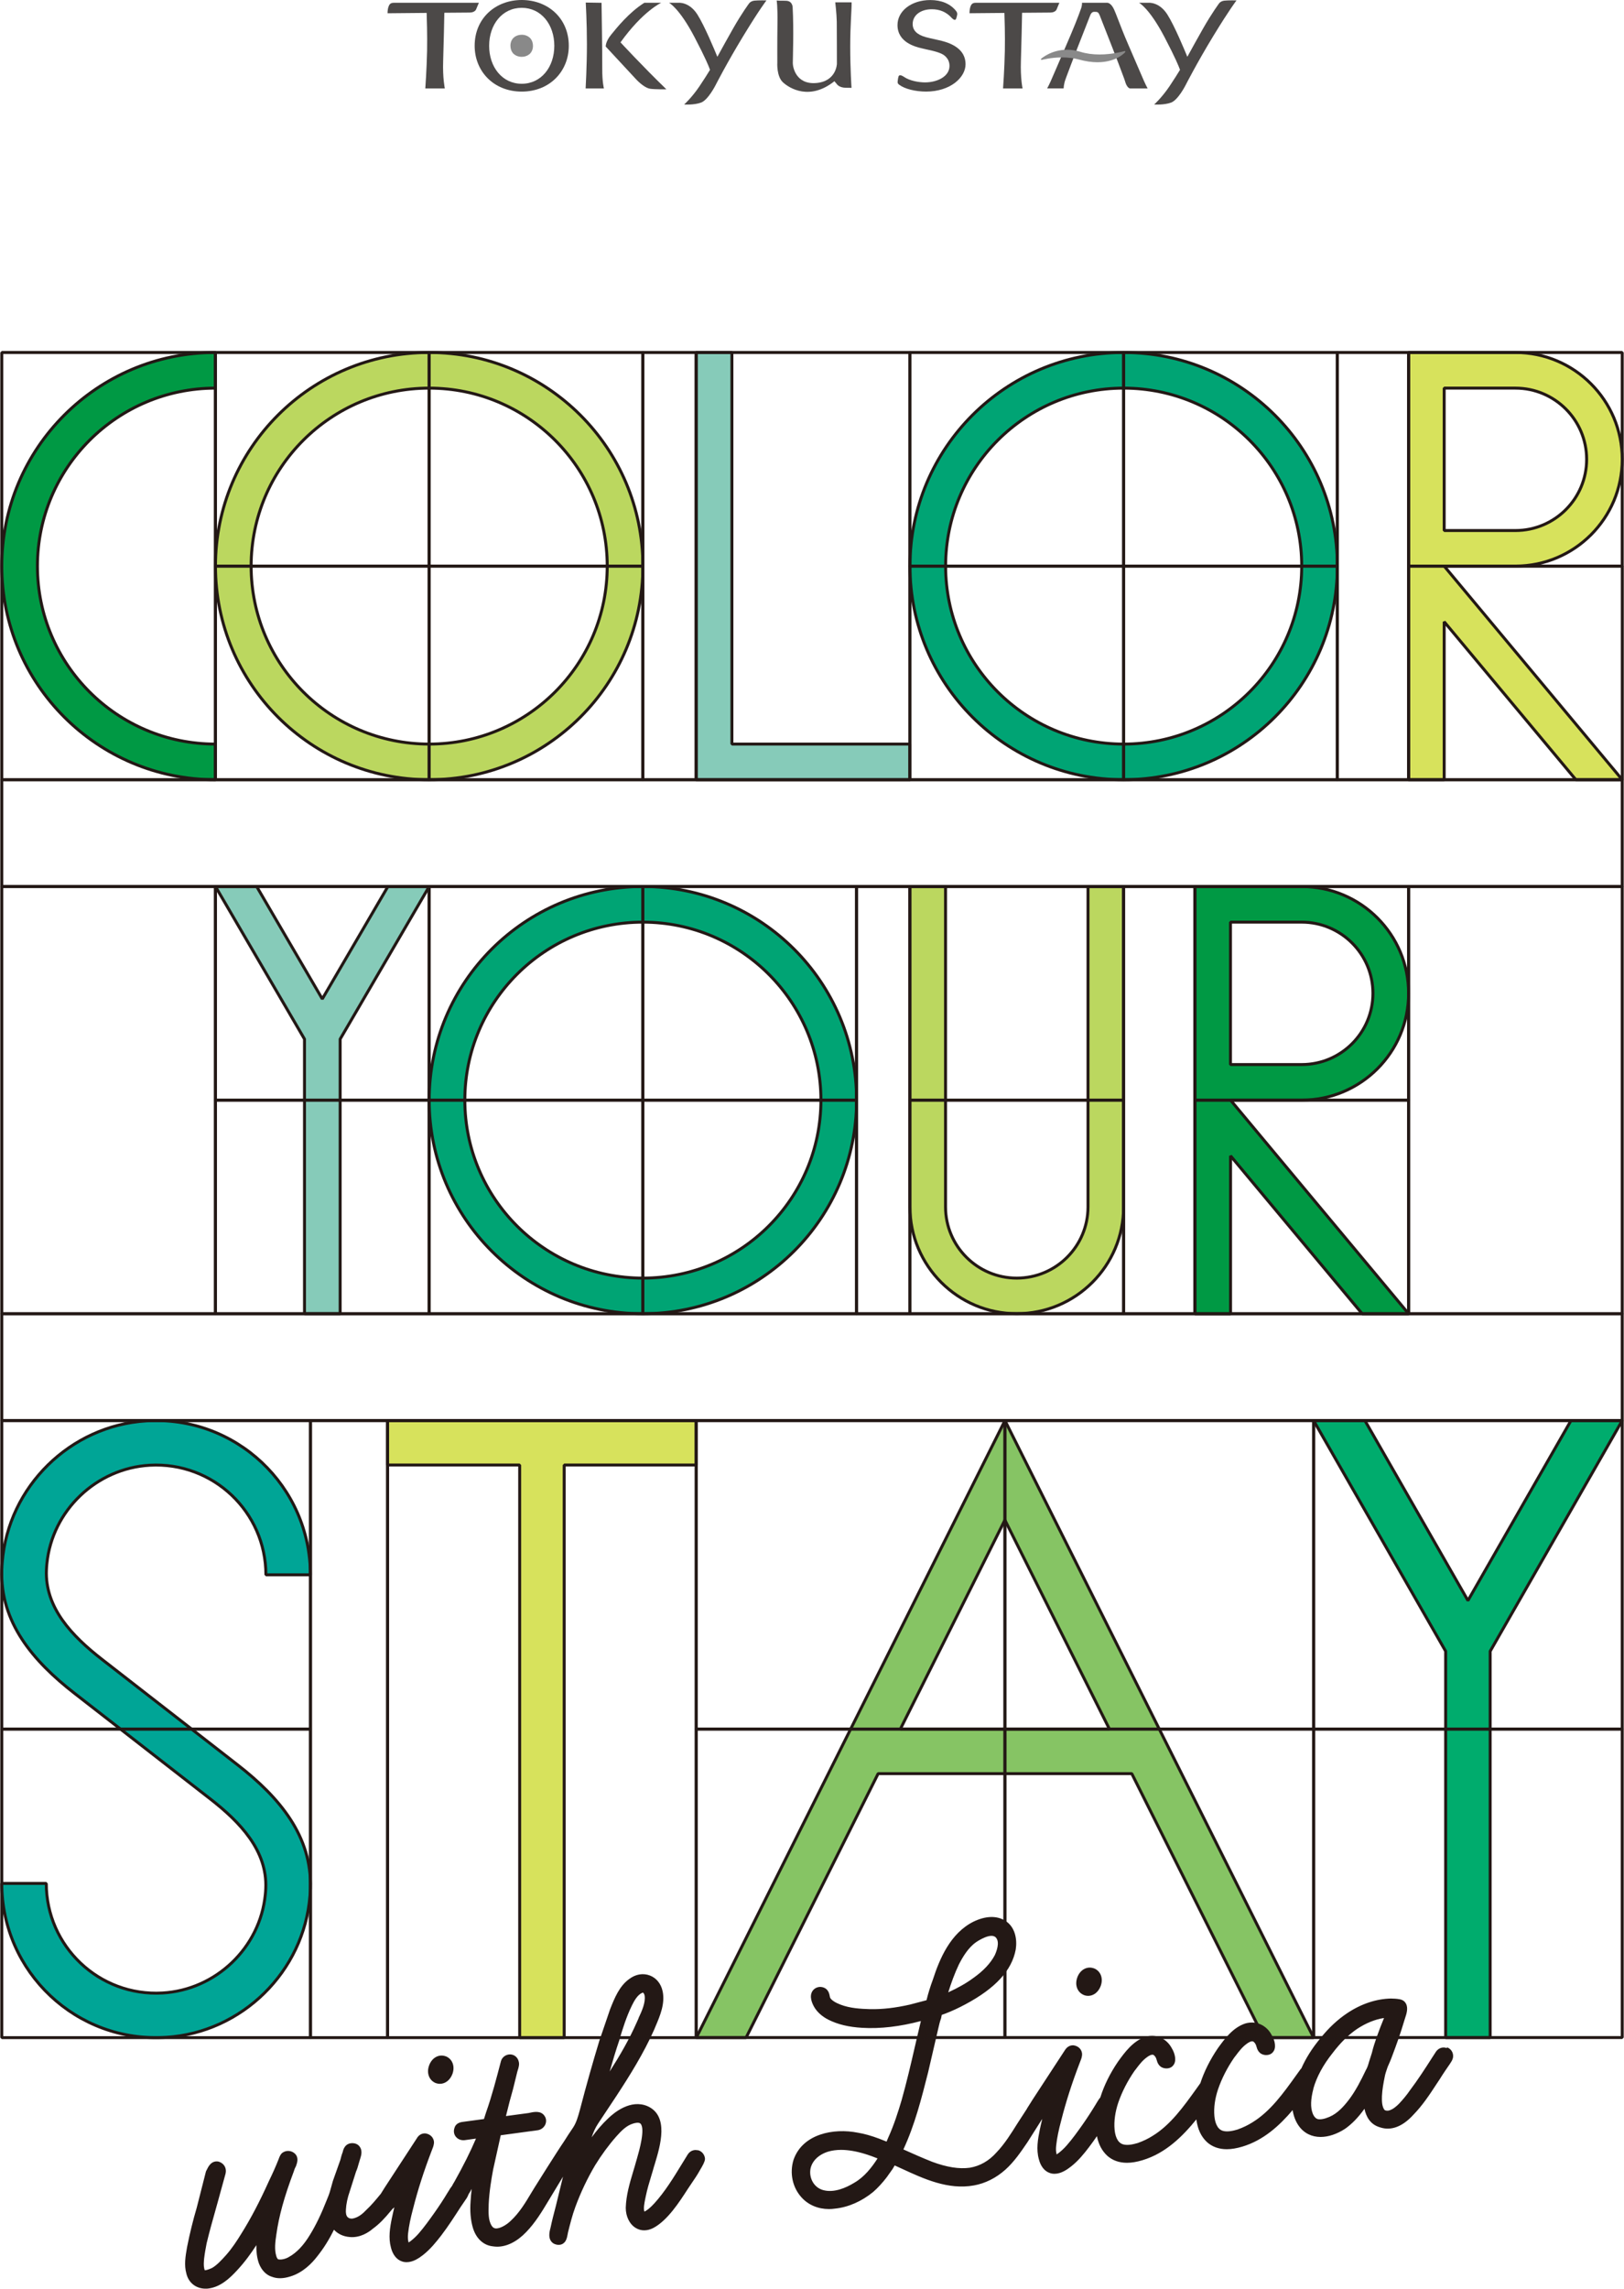 <svg width="264" height="372" viewBox="0 0 264 372" fill="none" xmlns="http://www.w3.org/2000/svg">
<g clip-path="url(#clip0_362_19)">
<path d="M158.652 0.451C158.174 0.451 157.927 0.586 157.756 1.089C157.585 1.591 157.605 2.153 157.605 2.153C157.605 2.153 160.317 2.126 163.276 2.102C163.304 2.815 163.4 5.695 163.348 8.271C163.288 11.238 163.057 14.376 163.057 14.376H166.231C166.231 14.376 165.865 12.729 165.96 9.918C166.048 7.314 166.14 2.74 166.152 2.078C168.422 2.058 170.353 2.042 170.708 2.042C171.66 2.042 171.795 1.46 171.795 1.46L172.213 0.451H158.652Z" fill="#4C4948"/>
<path d="M153.096 6.64L153.068 6.632C152.937 6.6 152.654 6.536 152.32 6.464C151.635 6.313 150.699 6.105 150.46 6.026C149.05 5.623 148.365 4.925 148.365 3.9C148.365 2.488 149.647 1.503 151.483 1.503C152.738 1.503 153.789 1.938 154.606 2.8C154.666 2.871 154.98 3.226 155.207 3.226C155.255 3.226 155.295 3.214 155.331 3.186C155.45 3.099 155.554 2.656 155.601 2.409C155.601 2.397 155.689 2.106 155.398 1.755C154.474 0.61 153.033 0.008 151.236 0.008C148.194 0.008 145.9 1.755 145.9 4.076C145.9 6.899 148.823 7.605 149.807 7.844C149.823 7.844 151.189 8.175 151.459 8.219C152.997 8.598 153.467 8.889 153.841 9.328C154.18 9.706 154.351 10.173 154.351 10.719C154.351 12.454 152.308 13.391 150.388 13.391C149.4 13.391 147.907 13.156 146.943 12.486C146.907 12.458 146.573 12.231 146.334 12.231C146.206 12.231 146.115 12.294 146.075 12.406C145.967 12.717 145.916 13.315 145.916 13.343C145.916 13.355 145.9 13.598 146.182 13.778C147.067 14.448 148.775 14.883 150.543 14.883C154.506 14.883 156.96 12.578 156.96 10.444C156.96 8.574 155.657 7.294 153.092 6.644L153.096 6.64Z" fill="#4C4948"/>
<path d="M178.773 2.496L178.896 2.815C179.37 4.016 180.075 5.814 180.768 7.589L181.839 10.36C182.72 12.657 182.887 13.176 182.939 13.371C183.022 13.678 183.349 14.376 183.731 14.376H186.563C186.196 13.718 185.866 12.952 184.97 10.855C184.579 9.941 184.078 8.773 183.412 7.246C182.672 5.539 182.15 4.183 181.768 3.19C181.505 2.508 181.298 1.97 181.118 1.571C180.664 0.554 180.135 0.455 180.015 0.447H175.893C175.929 0.778 175.77 1.292 175.77 1.292C175.284 2.7 174.479 4.702 173.376 7.246C172.719 8.757 172.221 9.918 171.835 10.823C170.927 12.94 170.596 13.71 170.226 14.372H172.902C172.918 14.077 172.962 13.738 173.058 13.367C173.105 13.172 173.277 12.657 174.157 10.356L174.778 8.749L175.228 7.589C175.909 5.846 177.231 2.48 177.231 2.48C177.231 2.48 177.407 1.93 177.849 1.922C178.454 1.914 178.538 1.97 178.773 2.496Z" fill="#4C4948"/>
<path d="M199.04 0.104C198.423 0.175 198.176 0.55 198.176 0.55C198.176 0.55 197.021 2.094 195.564 4.65C194.687 6.185 193.68 8.019 193.015 9.232C192.604 8.227 190.924 4.163 189.757 2.341C188.419 0.255 186.678 0.451 186.678 0.451H185.165C185.165 0.451 186.83 1.308 189.299 6.022C191.063 9.391 191.637 10.811 191.824 11.349C191.438 11.987 190.832 12.952 190.127 14.005C188.885 15.851 187.626 16.988 187.626 16.988C187.626 16.988 189.251 17.096 190.386 16.669C191.521 16.238 192.724 13.858 192.724 13.858C192.724 13.858 194.544 10.277 197.224 5.874C199.905 1.475 201.012 0.064 201.012 0.064C201.012 0.064 199.666 0.036 199.052 0.104H199.04Z" fill="#4C4948"/>
<path d="M64.067 0.451C63.581 0.451 63.331 0.586 63.159 1.089C62.98 1.595 63 2.157 63 2.157C63 2.157 66.126 2.13 69.356 2.098C69.384 2.831 69.476 5.695 69.428 8.255C69.368 11.218 69.137 14.376 69.137 14.376H72.312C72.312 14.376 71.945 12.709 72.041 9.902C72.128 7.318 72.22 2.78 72.232 2.074C74.299 2.058 75.984 2.042 76.318 2.042C77.286 2.042 77.421 1.46 77.421 1.46L77.847 0.451H64.067Z" fill="#4C4948"/>
<path d="M84.813 0C80.588 0 77.162 2.931 77.162 7.445C77.162 11.557 80.225 14.886 84.813 14.886C89.401 14.886 92.464 11.557 92.464 7.445C92.464 2.931 89.039 0 84.813 0ZM84.813 13.614C81.639 13.614 79.516 10.895 79.516 7.445C79.516 3.996 81.639 1.272 84.813 1.272C87.987 1.272 90.11 3.996 90.11 7.445C90.11 10.895 87.987 13.614 84.813 13.614Z" fill="#4C4948"/>
<path d="M95.22 0.411C95.22 0.411 95.411 3.641 95.411 7.182C95.411 10.723 95.2 14.376 95.2 14.376H98.175C98.175 14.376 97.888 13.355 97.904 11.146C97.924 8.933 97.789 0.455 97.789 0.455L95.216 0.415L95.22 0.411Z" fill="#4C4948"/>
<path d="M122.641 0.104C122.023 0.175 121.776 0.55 121.776 0.55C121.776 0.55 120.617 2.094 119.164 4.65C118.288 6.185 117.28 8.019 116.615 9.232C116.205 8.227 114.524 4.163 113.357 2.341C112.023 0.255 110.278 0.451 110.278 0.451H108.761C108.761 0.451 110.426 1.308 112.895 6.022C114.659 9.391 115.237 10.811 115.42 11.349C115.034 11.987 114.428 12.952 113.719 14.005C112.477 15.851 111.218 16.988 111.218 16.988C111.218 16.988 112.843 17.096 113.978 16.669C115.113 16.238 116.316 13.858 116.316 13.858C116.316 13.858 118.136 10.277 120.817 5.874C123.489 1.475 124.6 0.064 124.6 0.064C124.6 0.064 123.254 0.036 122.641 0.104Z" fill="#4C4948"/>
<path d="M126.257 0.08C126.257 0.08 126.428 0.957 126.385 3.856C126.341 6.751 126.361 10.165 126.361 10.165C126.361 10.165 126.209 12.398 127.281 13.383C128.352 14.372 131.642 16.386 135.644 13.2L136.066 13.706C136.066 13.706 136.429 14.245 137.46 14.264C138.488 14.284 138.424 14.272 138.424 14.272C138.424 14.272 138.213 11.198 138.213 7.593C138.213 3.988 138.452 1.771 138.44 0.379H135.78C135.78 0.379 136.003 2.225 136.027 3.537C136.047 4.845 136.047 10.384 136.047 10.384C136.047 10.384 135.963 13.24 132.661 13.495C129.36 13.754 128.878 10.879 128.878 10.257C128.878 9.635 129.057 4.793 128.854 1.204C128.854 1.204 128.866 0.172 127.814 0.128C126.763 0.084 127.157 0.148 126.257 0.084V0.08Z" fill="#4C4948"/>
<path d="M98.47 7.565C98.47 7.565 98.41 6.787 99.334 5.655C100.258 4.518 102.245 2.022 104.746 0.451H107.483C107.483 0.451 104.515 1.803 100.871 6.883C100.871 6.883 104.316 10.628 108.327 14.516C108.327 14.516 106.403 14.54 105.674 14.424C104.946 14.308 104.002 13.539 103.349 12.829C102.695 12.119 98.47 7.569 98.47 7.569V7.565Z" fill="#4C4948"/>
<path d="M86.255 6.269C86.498 6.56 86.641 6.995 86.641 7.453C86.641 8.023 86.422 8.522 86.028 8.837C85.697 9.096 85.275 9.236 84.809 9.236C84.228 9.236 83.694 9.008 83.364 8.618C83.121 8.33 82.977 7.884 82.977 7.421C82.977 6.36 83.726 5.651 84.841 5.651C85.395 5.651 85.92 5.878 86.251 6.269H86.255Z" fill="#898989"/>
<path d="M182.922 8.346C182.895 8.307 182.847 8.287 182.803 8.303C182.783 8.307 180.951 8.857 178.745 8.857C177.602 8.857 176.554 8.709 175.634 8.422C174.913 8.199 174.184 8.083 173.468 8.083C170.915 8.083 169.314 9.491 169.25 9.551C169.214 9.583 169.202 9.638 169.226 9.682C169.25 9.726 169.302 9.75 169.35 9.734C169.365 9.734 170.815 9.331 172.647 9.331C173.651 9.331 174.587 9.451 175.427 9.682C176.467 9.969 177.47 10.117 178.398 10.117C181.497 10.117 182.859 8.542 182.915 8.474C182.946 8.438 182.946 8.386 182.922 8.346Z" fill="#898989"/>
</g>
<g clip-path="url(#clip1_362_19)">
<path d="M69.768 57.288C50.58 57.288 35.028 72.831 35.028 92.008C35.028 111.185 50.58 126.728 69.768 126.728C88.956 126.728 104.508 111.185 104.508 92.008C104.508 72.831 88.944 57.288 69.768 57.288ZM69.768 120.935C53.784 120.935 40.824 107.983 40.824 92.008C40.824 76.033 53.772 63.081 69.768 63.081C85.764 63.081 98.712 76.033 98.712 92.008C98.712 107.983 85.752 120.935 69.768 120.935Z" fill="#BBD75F" stroke="#231815" stroke-width="0.48" stroke-linejoin="bevel"/>
<path d="M104.508 144.082C85.32 144.082 69.768 159.625 69.768 178.802C69.768 197.979 85.32 213.523 104.508 213.523C123.696 213.523 139.248 197.979 139.248 178.802C139.248 159.625 123.696 144.082 104.508 144.082ZM104.508 207.73C88.524 207.73 75.564 194.777 75.564 178.802C75.564 162.828 88.524 149.875 104.508 149.875C120.492 149.875 133.452 162.828 133.452 178.802C133.452 194.777 120.492 207.73 104.508 207.73Z" fill="#00A474" stroke="#231815" stroke-width="0.48" stroke-linejoin="bevel"/>
<path d="M182.664 57.288C163.476 57.288 147.924 72.831 147.924 92.008C147.924 111.185 163.476 126.728 182.664 126.728C201.852 126.728 217.404 111.185 217.404 92.008C217.404 72.831 201.852 57.288 182.664 57.288ZM182.664 120.935C166.68 120.935 153.72 107.983 153.72 92.008C153.72 76.033 166.68 63.081 182.664 63.081C198.648 63.081 211.608 76.033 211.608 92.008C211.608 107.983 198.648 120.935 182.664 120.935Z" fill="#00A474" stroke="#231815" stroke-width="0.48" stroke-linejoin="bevel"/>
<path d="M35.028 120.935C19.044 120.935 6.084 107.983 6.084 92.008C6.084 76.033 19.044 63.081 35.028 63.081V57.288C15.84 57.288 0.288 72.831 0.288 92.008C0.288 111.185 15.84 126.728 35.028 126.728V120.947V120.935Z" fill="#009944" stroke="#231815" stroke-width="0.48" stroke-linejoin="bevel"/>
<path d="M118.98 120.935V86.215V57.288H113.184V92.008V126.728H147.924V120.935H118.98Z" fill="#86CBB9" stroke="#231815" stroke-width="0.48" stroke-linejoin="bevel"/>
<path d="M263.712 126.728L234.768 92.008H246.348C255.936 92.008 263.712 84.236 263.712 74.654C263.712 65.071 255.936 57.288 246.348 57.288H228.984V126.728H234.768V101.051L256.176 126.728H263.712ZM234.768 63.081H246.348C252.744 63.081 257.928 68.262 257.928 74.654C257.928 81.046 252.744 86.227 246.348 86.227H234.768V63.081Z" fill="#D7E25C" stroke="#231815" stroke-width="0.48" stroke-linejoin="bevel"/>
<path d="M228.984 213.523L200.04 178.802H211.62C221.208 178.802 228.984 171.031 228.984 161.448C228.984 151.866 221.208 144.094 211.62 144.094H194.256V213.535H200.04V187.857L221.448 213.535H228.984V213.523ZM200.028 149.875H211.608C218.004 149.875 223.188 155.056 223.188 161.448C223.188 167.841 218.004 173.022 211.608 173.022H200.028V149.875Z" fill="#009944" stroke="#231815" stroke-width="0.48" stroke-linejoin="bevel"/>
<path d="M69.768 144.082H63.06L52.392 162.36L41.724 144.082H35.028L49.5 168.884V213.523H55.296V168.884L69.768 144.082Z" fill="#86CBB9" stroke="#231815" stroke-width="0.48" stroke-linejoin="bevel"/>
<path d="M176.868 144.082V196.157C176.868 202.549 171.684 207.73 165.288 207.73C158.892 207.73 153.708 202.549 153.708 196.157V144.082H147.924V196.157C147.924 205.739 155.7 213.511 165.288 213.511C174.876 213.511 182.652 205.739 182.652 196.157V144.082H176.868Z" fill="#BBD75F" stroke="#231815" stroke-width="0.48" stroke-linejoin="bevel"/>
<path d="M7.548 255.127C7.56 254.803 7.584 254.467 7.62 254.131C8.472 245.496 15.672 238.636 24.336 238.144C34.668 237.557 43.224 245.76 43.224 255.954H50.46C50.46 241.563 38.328 230.001 23.736 230.937C11.412 231.716 1.332 241.622 0.36 253.927C0.324 254.335 0.3 254.743 0.288 255.139C0.012 263.666 5.352 269.95 12.084 275.191L34.152 292.353C39.024 296.143 43.476 300.761 43.2 306.937C43.188 307.261 43.164 307.597 43.128 307.933C42.276 316.568 35.076 323.428 26.412 323.919C16.08 324.507 7.524 316.304 7.524 306.11H0.288C0.288 320.501 12.42 332.063 27.012 331.127C39.336 330.348 49.416 320.441 50.388 308.136C50.424 307.729 50.448 307.321 50.46 306.925C50.736 298.398 45.396 292.114 38.664 286.873L16.596 269.71C11.724 265.921 7.272 261.303 7.548 255.127Z" fill="#00A596" stroke="#231815" stroke-width="0.48" stroke-linejoin="bevel"/>
<path d="M113.184 230.877H63.012V238.109H84.48V331.175H91.716V238.109H113.184V230.877Z" fill="#D7E25C" stroke="#231815" stroke-width="0.48" stroke-linejoin="bevel"/>
<path d="M205.452 331.175H213.54L163.368 230.877L113.196 331.175H121.284L142.752 288.264H183.984L205.452 331.175ZM146.364 281.02L163.356 247.043L180.348 281.02H146.352H146.364Z" fill="#86C464" stroke="#231815" stroke-width="0.48" stroke-linejoin="bevel"/>
<path d="M263.712 230.877H255.384L238.632 260.14L221.88 230.877H213.54L235.008 268.379V331.175H242.244V268.379L263.712 230.877Z" fill="#00AC6D" stroke="#231815" stroke-width="0.48" stroke-linejoin="bevel"/>
<path d="M263.712 213.522H0.288V230.877H263.712V213.522Z" stroke="#231815" stroke-width="0.48" stroke-linejoin="bevel"/>
<path d="M263.712 126.728H0.288V144.082H263.712V126.728Z" stroke="#231815" stroke-width="0.48" stroke-linejoin="bevel"/>
<path d="M0.288 57.288V92.008V126.728H35.028V92.008V57.288H0.288Z" stroke="#231815" stroke-width="0.48" stroke-linejoin="bevel"/>
<path d="M0.288 144.082V178.802V213.523H35.028V178.802V144.082H0.288Z" stroke="#231815" stroke-width="0.48" stroke-linejoin="bevel"/>
<path d="M228.984 144.082V178.802V213.523H263.712V178.802V144.082H228.984Z" stroke="#231815" stroke-width="0.48" stroke-linejoin="bevel"/>
<path d="M113.184 57.288V92.008V126.728H147.924V92.008V57.288H113.184Z" stroke="#231815" stroke-width="0.48" stroke-linejoin="bevel"/>
<path d="M69.768 57.288H35.028V92.008H69.768V57.288Z" stroke="#231815" stroke-width="0.48" stroke-linejoin="bevel"/>
<path d="M69.768 92.008H35.028V126.728H69.768V92.008Z" stroke="#231815" stroke-width="0.48" stroke-linejoin="bevel"/>
<path d="M104.508 57.288H69.768V92.008H104.508V57.288Z" stroke="#231815" stroke-width="0.48" stroke-linejoin="bevel"/>
<path d="M104.508 92.008H69.768V126.728H104.508V92.008Z" stroke="#231815" stroke-width="0.48" stroke-linejoin="bevel"/>
<path d="M104.508 57.288V92.008V126.728H113.184V57.288H104.508Z" stroke="#231815" stroke-width="0.48" stroke-linejoin="bevel"/>
<path d="M139.236 144.082V178.802V213.523H147.924V144.082H139.236Z" stroke="#231815" stroke-width="0.48" stroke-linejoin="bevel"/>
<path d="M217.404 57.288V92.008V126.728H228.984V57.288H217.404Z" stroke="#231815" stroke-width="0.48" stroke-linejoin="bevel"/>
<path d="M246.348 57.288H228.984V74.654V92.008H246.348H263.712V74.654V57.288H246.348Z" stroke="#231815" stroke-width="0.48" stroke-linejoin="bevel"/>
<path d="M263.724 92.008H228.984V126.728H263.724V92.008Z" stroke="#231815" stroke-width="0.48" stroke-linejoin="bevel"/>
<path d="M182.664 144.082V178.802V213.523H194.244V144.082H182.664Z" stroke="#231815" stroke-width="0.48" stroke-linejoin="bevel"/>
<path d="M63.012 230.877V281.02V331.175H113.184V281.02V230.877H63.012Z" stroke="#231815" stroke-width="0.48" stroke-linejoin="bevel"/>
<path d="M50.472 230.877V281.02V331.175H63.012V230.877H50.472Z" stroke="#231815" stroke-width="0.48" stroke-linejoin="bevel"/>
<path d="M163.356 230.877H113.184V281.02H163.356V230.877Z" stroke="#231815" stroke-width="0.48" stroke-linejoin="bevel"/>
<path d="M163.356 281.02H113.184V331.163H163.356V281.02Z" stroke="#231815" stroke-width="0.48" stroke-linejoin="bevel"/>
<path d="M25.38 281.02H0.288V306.098V331.175H25.38H50.472V306.098V281.02H25.38Z" stroke="#231815" stroke-width="0.48" stroke-linejoin="bevel"/>
<path d="M50.472 230.877H25.38H0.288V255.954V281.02H25.38H50.472V255.954V230.877Z" stroke="#231815" stroke-width="0.48" stroke-linejoin="bevel"/>
<path d="M213.54 230.877H163.368V281.02H213.54V230.877Z" stroke="#231815" stroke-width="0.48" stroke-linejoin="bevel"/>
<path d="M213.54 281.02H163.368V331.163H213.54V281.02Z" stroke="#231815" stroke-width="0.48" stroke-linejoin="bevel"/>
<path d="M263.712 230.877H213.54V281.02H263.712V230.877Z" stroke="#231815" stroke-width="0.48" stroke-linejoin="bevel"/>
<path d="M263.712 281.02H213.54V331.163H263.712V281.02Z" stroke="#231815" stroke-width="0.48" stroke-linejoin="bevel"/>
<path d="M104.508 144.082H69.768V178.802H104.508V144.082Z" stroke="#231815" stroke-width="0.48" stroke-linejoin="bevel"/>
<path d="M104.508 178.802H69.768V213.523H104.508V178.802Z" stroke="#231815" stroke-width="0.48" stroke-linejoin="bevel"/>
<path d="M69.768 144.082H35.028V178.802H69.768V144.082Z" stroke="#231815" stroke-width="0.48" stroke-linejoin="bevel"/>
<path d="M69.768 178.802H35.028V213.523H69.768V178.802Z" stroke="#231815" stroke-width="0.48" stroke-linejoin="bevel"/>
<path d="M139.248 144.082H104.508V178.802H139.248V144.082Z" stroke="#231815" stroke-width="0.48" stroke-linejoin="bevel"/>
<path d="M139.248 178.802H104.508V213.523H139.248V178.802Z" stroke="#231815" stroke-width="0.48" stroke-linejoin="bevel"/>
<path d="M182.664 144.082H147.924V178.802H182.664V144.082Z" stroke="#231815" stroke-width="0.48" stroke-linejoin="bevel"/>
<path d="M182.664 178.802H147.924V213.523H182.664V178.802Z" stroke="#231815" stroke-width="0.48" stroke-linejoin="bevel"/>
<path d="M182.664 57.288H147.924V92.008H182.664V57.288Z" stroke="#231815" stroke-width="0.48" stroke-linejoin="bevel"/>
<path d="M182.664 92.008H147.924V126.728H182.664V92.008Z" stroke="#231815" stroke-width="0.48" stroke-linejoin="bevel"/>
<path d="M217.404 57.288H182.664V92.008H217.404V57.288Z" stroke="#231815" stroke-width="0.48" stroke-linejoin="bevel"/>
<path d="M217.404 92.008H182.664V126.728H217.404V92.008Z" stroke="#231815" stroke-width="0.48" stroke-linejoin="bevel"/>
<path d="M211.608 144.082H194.244V161.448V178.802H211.608H228.984V161.448V144.082H211.608Z" stroke="#231815" stroke-width="0.48" stroke-linejoin="bevel"/>
<path d="M228.984 178.802H194.244V213.523H228.984V178.802Z" stroke="#231815" stroke-width="0.48" stroke-linejoin="bevel"/>
<path d="M70.872 338.575C71.088 338.647 71.292 338.683 71.508 338.683C72.384 338.683 73.176 338.071 73.548 337.076C74.004 335.829 73.536 334.617 72.444 334.198H72.42C71.328 333.814 70.2 334.45 69.756 335.697C69.3 336.944 69.768 338.167 70.896 338.587L70.872 338.575Z" fill="#231815"/>
<path d="M113.376 349.477C112.776 349.345 112.176 349.597 111.816 350.136C111.48 350.676 111.144 351.216 110.82 351.756C109.476 353.95 108.084 356.229 106.368 358.112C105.672 358.891 105.036 359.347 104.748 359.443C104.58 358.915 104.748 358.088 104.88 357.428L104.964 357.021C105.204 355.833 105.552 354.682 105.924 353.459L106.128 352.787C106.212 352.451 106.332 352.067 106.464 351.648C107.34 348.733 108.804 343.864 105.24 342.305C102.516 341.154 99.852 343.336 98.844 344.32C97.86 345.243 96.984 346.287 96.18 347.378C96.444 346.586 96.768 345.831 97.224 345.147L100.176 340.698C102.36 337.364 104.616 333.754 106.32 329.928L106.56 329.352C107.304 327.613 108.132 325.646 107.724 323.668C107.472 322.432 106.716 321.485 105.648 321.077C104.556 320.657 103.332 320.861 102.312 321.629C100.68 322.78 99.9 324.747 99.18 326.558L97.428 331.691C96.384 335.133 95.328 338.839 94.32 342.725L94.236 343.036C93.948 344.068 93.696 344.955 93.192 345.747C92.676 346.514 92.136 347.306 91.692 348.038C90.552 349.693 86.892 355.545 86.892 355.545L86.46 356.253C85.416 358.004 84.432 359.647 83.016 360.954C82.344 361.614 81.24 362.262 80.532 362.178C80.28 362.142 80.088 362.01 79.92 361.734C79.356 360.87 79.404 359.539 79.44 358.376V358.268C79.536 356.169 79.884 354.118 80.172 352.583L81.192 347.99C81.192 347.99 81.252 347.774 81.288 347.558C81.312 347.438 81.348 347.222 81.396 347.042L87.396 346.227C87.948 346.155 88.416 345.795 88.644 345.303C88.848 344.835 88.812 344.32 88.536 343.924C87.972 343.013 86.82 343.24 86.208 343.372C86.1 343.396 85.992 343.42 85.908 343.432L82.248 343.924C82.656 342.221 83.028 340.83 83.412 339.487L84.084 336.752C84.096 336.68 84.132 336.596 84.156 336.512C84.288 336.104 84.468 335.529 84.324 335.061C84.168 334.377 83.604 333.91 82.92 333.898C82.236 333.898 81.6 334.353 81.432 335.013C80.712 337.759 79.98 340.602 79.02 343.312L78.672 344.404L75.384 344.847C74.976 344.895 74.112 344.991 73.872 345.879C73.704 346.371 73.788 346.91 74.112 347.294C74.46 347.714 75 347.906 75.564 347.834L77.376 347.582C76.464 349.717 75.36 351.935 73.86 354.61C73.74 354.802 73.596 355.03 73.488 355.269C73.272 355.533 73.092 355.821 72.948 356.073C72.888 356.169 72.84 356.253 72.78 356.337C72.12 357.44 71.388 358.556 70.608 359.659C69.816 360.774 68.988 361.938 68.064 363.005C67.608 363.521 67.152 363.941 66.708 364.276L66.612 364.336C66.612 364.336 66.492 364.42 66.408 364.48C66.408 364.456 66.408 364.432 66.408 364.408C66.3 364.013 66.276 363.557 66.336 363.017C66.468 361.806 66.732 360.522 67.152 358.963C67.908 355.965 68.892 352.895 70.176 349.549C70.2 349.465 70.236 349.381 70.272 349.297C70.356 349.093 70.452 348.853 70.5 348.589C70.608 348.218 70.548 347.822 70.344 347.486C70.104 347.09 69.684 346.814 69.144 346.742C68.796 346.718 68.148 346.814 67.716 347.606L62.52 355.569L61.884 356.589C61.884 356.589 61.848 356.625 61.836 356.637C61.128 357.5 60.396 358.388 59.508 359.215C59.052 359.695 58.428 360.271 57.612 360.511C57.276 360.63 56.796 360.642 56.508 360.343C56.292 360.151 56.184 359.695 56.232 359.119C56.28 358.208 56.484 357.212 56.88 356.085L57.876 352.955C58.068 352.535 58.188 352.115 58.296 351.708C58.356 351.492 58.416 351.276 58.5 351.024L58.572 350.796C58.728 350.292 59.028 349.345 58.236 348.637C57.912 348.385 57.468 348.277 57.036 348.337C56.652 348.385 56.316 348.577 56.1 348.865C55.848 349.201 55.764 349.525 55.716 349.765C55.548 350.184 55.428 350.64 55.332 351.036L54.12 354.454L53.652 356.121C53.52 356.589 53.316 357.092 53.112 357.584C52.224 359.851 51.336 361.686 50.388 363.221C49.356 364.936 48.216 366.135 46.968 366.819C46.548 367.083 45.84 367.311 45.276 367.215C45.084 367.191 44.952 366.807 44.916 366.675C44.592 365.632 44.736 364.408 44.916 363.233C45.336 360.175 46.212 357.032 47.748 352.955C47.82 352.691 47.94 352.379 48.096 352.103L48.144 351.983C48.312 351.492 48.6 350.664 47.94 350.028C47.364 349.477 46.464 349.441 45.852 349.933L45.72 350.064C45.468 350.4 45.348 350.772 45.24 351.06C44.82 352.127 44.304 353.279 43.704 354.514C42.18 357.896 40.764 360.582 39.264 362.981C38.544 364.156 37.74 365.392 36.768 366.495C36 367.347 35.268 368.15 34.476 368.606C34.08 368.786 33.696 368.942 33.312 368.99C33.312 368.99 33.252 368.93 33.204 368.714C33.084 368.222 33.132 367.67 33.18 367.095C33.276 366.267 33.432 365.416 33.588 364.612C34.032 362.753 34.548 360.906 35.052 359.131C35.304 358.22 35.568 357.308 35.808 356.397L36.648 353.351C36.9 352.427 36.444 351.576 35.484 351.312C34.344 351.132 33.864 352.139 33.6 352.679C33.564 352.763 33.528 352.835 33.48 352.919L31.98 358.819C31.368 360.894 30.864 362.945 30.432 365.104L30.384 365.368C30.156 366.675 29.904 368.15 30.3 369.529C30.66 371.04 31.884 371.976 33.408 371.976C33.588 371.976 33.756 371.976 33.948 371.94C35.856 371.676 37.344 370.297 38.544 368.99C39.756 367.694 40.788 366.279 41.676 364.9C41.652 365.883 41.748 366.879 42.072 367.826C42.504 368.978 43.284 369.769 44.208 370.045C45.06 370.369 46.032 370.357 47.184 369.997C49.224 369.385 50.712 367.85 51.6 366.687C52.596 365.44 53.484 364.036 54.288 362.393C54.924 363.077 55.8 363.497 56.844 363.581C58.548 363.749 59.964 362.789 60.6 362.238C61.692 361.446 62.556 360.522 63.528 359.335C63.576 359.263 63.648 359.191 63.708 359.119C63.744 359.071 63.792 359.035 63.828 358.987C63.924 358.915 64.02 358.843 64.104 358.748C63.96 359.335 63.828 359.911 63.708 360.499C63.384 362.058 63.12 363.713 63.552 365.296C63.828 366.423 64.464 367.239 65.292 367.527C65.568 367.634 65.832 367.67 66.108 367.67C67.14 367.67 68.112 367.023 68.808 366.471C69.948 365.572 70.884 364.42 71.736 363.317C72.888 361.806 73.884 360.247 74.844 358.76L75.888 357.224L75.972 357.068C76.032 356.961 76.104 356.793 76.176 356.613C76.248 356.493 76.32 356.385 76.38 356.289L76.5 356.085C76.56 355.977 76.62 355.869 76.68 355.761C76.596 356.457 76.536 357.116 76.5 357.752C76.38 359.395 76.5 360.81 76.872 362.082C77.4 363.833 78.588 364.924 80.1 365.092C80.34 365.128 80.58 365.152 80.82 365.152C82.404 365.152 84.06 364.324 85.548 362.765C87.024 361.242 88.104 359.443 89.148 357.704C89.364 357.344 91.524 353.77 91.524 353.77L90.36 358.532C90.048 359.731 89.724 360.966 89.484 362.118C89.232 363.005 89.232 363.665 89.508 364.144C89.7 364.48 90 364.696 90.372 364.792C90.528 364.84 90.684 364.852 90.828 364.852C91.08 364.852 91.308 364.792 91.512 364.66C92.052 364.324 92.172 363.689 92.28 363.125L92.328 362.861C92.676 361.47 93.036 360.019 93.54 358.664C94.416 356.289 95.496 354.034 96.732 351.935C97.788 350.22 98.952 348.637 100.188 347.234C101.004 346.323 101.82 345.471 102.9 345.147C103.236 345.039 103.848 344.895 104.112 345.147C104.94 345.951 103.908 349.573 103.56 350.772L103.404 351.312C103.26 351.851 103.092 352.403 102.924 352.955C102.36 354.838 101.784 356.781 101.724 358.831C101.724 360.235 102.336 361.494 103.344 362.106C104.208 362.633 105.228 362.621 106.236 362.094C108.516 360.87 110.424 357.92 111.816 355.761C112.068 355.377 112.296 355.042 112.5 354.742C112.944 354.094 113.292 353.578 113.676 352.907L113.748 352.775C114.276 351.899 114.576 351.336 114.6 350.928V350.856V350.784C114.516 350.124 114.048 349.597 113.436 349.465L113.376 349.477ZM103.812 328.021C103.716 328.237 103.62 328.441 103.536 328.633C102.3 331.451 100.752 334.114 99.108 336.68C99.6 334.965 100.116 333.226 100.692 331.547V331.511C101.208 329.772 101.844 327.733 102.744 325.91C103.092 325.203 103.632 324.219 104.388 323.895C104.448 323.871 104.472 323.859 104.496 323.859C104.52 323.859 104.532 323.859 104.532 323.859C104.628 323.919 104.76 324.123 104.796 324.375C104.952 325.515 104.34 326.846 103.8 328.009L103.812 328.021Z" fill="#231815"/>
<path d="M176.256 324.279C176.472 324.351 176.676 324.387 176.892 324.387C177.768 324.387 178.56 323.775 178.932 322.78C179.388 321.533 178.92 320.321 177.816 319.902H177.792C176.7 319.518 175.572 320.153 175.128 321.389C174.672 322.636 175.14 323.859 176.268 324.279H176.256Z" fill="#231815"/>
<path d="M235.212 332.878C234.576 332.638 233.904 332.83 233.46 333.418L232.8 334.437C231.66 336.224 230.472 338.059 229.176 339.774C228.72 340.446 228.12 341.178 227.412 341.933C226.908 342.425 226.464 342.797 225.888 342.989C225.564 343.108 225.156 343.049 225.024 342.869C224.64 342.305 224.628 341.429 224.652 340.674C224.7 339.606 224.892 338.587 225.108 337.508C225.192 337.052 225.336 336.656 225.48 336.224L225.588 335.913C225.852 335.313 226.128 334.701 226.332 334.114C227.004 332.339 227.7 330.408 228.3 328.357C228.324 328.273 228.36 328.177 228.396 328.057C228.636 327.337 228.972 326.354 228.528 325.598C228.384 325.347 228.084 325.035 227.532 324.939C227.04 324.843 226.56 324.831 226.116 324.819C223.752 324.867 221.304 325.67 219.048 327.17C217.488 328.201 216.012 329.568 214.68 331.235C213.288 332.902 212.268 334.545 211.548 336.176C211.476 336.236 211.416 336.308 211.368 336.38L210.684 337.328C208.632 340.194 206.52 343.144 203.616 344.931C202.872 345.399 202.092 345.783 201.18 346.107C200.532 346.299 199.572 346.539 198.828 346.335C197.748 346.047 197.484 344.692 197.412 343.9C197.292 342.581 197.508 341.058 198 339.594C198.6 337.831 199.5 336.068 200.64 334.413L200.856 334.138C201.396 333.418 201.96 332.674 202.68 332.171C202.908 331.991 203.484 331.619 203.772 331.835C203.964 331.979 204.132 332.231 204.204 332.471L204.24 332.59C204.36 333.022 204.6 333.91 205.728 334.006C206.556 334.042 206.916 333.598 207.072 333.334C207.552 332.507 207.048 331.271 206.748 330.792C205.908 329.148 204.192 328.369 202.44 328.873C200.4 329.544 199.056 331.403 197.964 332.914C196.692 334.785 195.744 336.704 195.132 338.575L194.448 339.535C192.396 342.389 190.284 345.351 187.392 347.126C186.66 347.594 185.868 347.978 184.956 348.302C184.296 348.493 183.348 348.733 182.604 348.529C181.524 348.242 181.26 346.886 181.188 346.095C181.068 344.776 181.284 343.252 181.776 341.777C182.376 340.014 183.276 338.251 184.416 336.596L184.632 336.32C185.172 335.601 185.736 334.857 186.456 334.353C186.684 334.174 187.26 333.802 187.548 334.006C187.74 334.15 187.908 334.401 187.98 334.641L188.016 334.761C188.136 335.193 188.376 336.08 189.504 336.176C190.332 336.224 190.692 335.769 190.848 335.505C191.328 334.677 190.824 333.442 190.524 332.962C189.684 331.319 187.968 330.54 186.216 331.043C184.176 331.715 182.832 333.574 181.74 335.085C180.432 337.004 179.472 338.971 178.872 340.89C178.632 341.166 178.452 341.489 178.284 341.753C178.224 341.849 178.176 341.933 178.128 342.017C177.468 343.108 176.724 344.26 175.956 345.351C175.164 346.467 174.348 347.618 173.412 348.685C172.956 349.201 172.5 349.621 172.056 349.957L171.96 350.017C171.96 350.017 171.84 350.1 171.756 350.16C171.756 350.136 171.756 350.112 171.756 350.088C171.648 349.693 171.636 349.237 171.696 348.697C171.828 347.486 172.092 346.203 172.512 344.644C173.268 341.645 174.252 338.575 175.536 335.229C175.56 335.145 175.596 335.061 175.632 334.977C175.716 334.773 175.812 334.533 175.86 334.27C175.956 333.898 175.908 333.502 175.704 333.166C175.464 332.77 175.044 332.495 174.504 332.423C174.168 332.399 173.52 332.495 173.064 333.286L167.868 341.238L166.992 342.629C166.992 342.629 166.956 342.713 166.932 342.749L165.384 345.135C164.364 346.766 163.308 348.457 162 349.825C160.776 351.204 159.3 352.043 157.656 352.319C155.916 352.559 153.912 352.235 151.548 351.36C149.94 350.724 148.38 350.029 146.856 349.345C148.716 345.351 149.808 341.022 150.876 336.812L152.544 329.616C152.664 329.076 152.796 328.525 152.976 328.057L153.096 327.469L153.648 327.278C154.752 326.858 155.832 326.354 156.948 325.754C161.82 323.152 164.496 320.238 165.12 316.843C165.372 315.248 165.06 313.198 163.416 312.178C162.036 311.315 160.212 311.375 158.256 312.322C154.488 314.205 152.748 318.355 151.656 321.725C151.236 322.852 150.888 323.979 150.636 325.011L150.612 325.095L147.924 325.802C145.56 326.342 143.448 326.582 141.456 326.546C139.86 326.498 138.18 326.402 136.644 325.814C135.768 325.479 135.204 325.107 134.964 324.723C134.928 324.651 134.904 324.531 134.88 324.399C134.82 324.087 134.736 323.656 134.304 323.26C133.932 322.984 133.476 322.876 133.032 322.96C132.624 323.044 132.276 323.284 132.072 323.608C131.508 324.483 132.024 325.622 132.372 326.222C132.84 327.014 133.644 327.745 134.664 328.261C136.2 329.029 137.94 329.448 140.136 329.58C143.1 329.76 146.316 329.376 149.7 328.477C149.364 329.856 149.052 331.247 148.728 332.626C148.068 335.505 147.372 338.479 146.568 341.333C146.016 343.192 145.332 345.375 144.372 347.474L144.12 348.074L142.944 347.606C141.624 347.114 140.52 346.802 139.5 346.634C135.468 345.819 130.464 346.838 129 351.024C128.328 353.195 128.832 355.545 130.308 357.152C131.412 358.376 132.996 359.035 134.76 359.035C135.084 359.035 135.408 359.011 135.744 358.963C137.88 358.748 140.076 357.788 141.948 356.253C142.704 355.593 143.472 354.754 144.132 353.89L145.104 352.523L145.44 351.947C145.836 352.127 146.244 352.319 146.652 352.499C150.156 354.118 154.128 355.953 158.304 355.198C160.152 354.874 161.928 353.986 163.44 352.631C164.88 351.336 165.96 349.741 167.028 348.17L169.176 344.776C169.224 344.68 169.296 344.596 169.356 344.5C169.38 344.476 169.404 344.428 169.428 344.404C169.284 344.979 169.152 345.555 169.032 346.131C168.708 347.69 168.432 349.345 168.876 350.928C169.152 352.055 169.788 352.871 170.616 353.159C170.892 353.267 171.156 353.303 171.432 353.303C172.464 353.303 173.436 352.655 174.132 352.103C175.272 351.204 176.22 350.053 177.06 348.937C177.504 348.361 177.912 347.774 178.32 347.186C178.572 348.505 179.136 349.573 180 350.376C180.852 351.132 181.932 351.516 183.204 351.516C183.972 351.516 184.812 351.372 185.724 351.096C189.492 349.969 192.252 347.21 194.484 344.464C194.676 346.011 195.24 347.258 196.224 348.17C197.076 348.925 198.156 349.309 199.428 349.309C200.196 349.309 201.036 349.165 201.96 348.889C205.404 347.858 208.008 345.459 210.132 342.953C210.42 344.788 211.356 346.227 212.724 346.886C213.312 347.174 213.972 347.318 214.68 347.318C215.928 347.318 217.32 346.862 218.664 345.987C219.756 345.219 220.8 344.152 221.808 342.737C222.072 343.996 222.732 345.315 224.388 345.771C226.164 346.347 228.024 345.627 229.764 343.708C231.228 342.209 232.38 340.47 233.484 338.779L234.048 337.927C234.564 337.088 235.164 336.212 235.704 335.433L235.764 335.337C235.764 335.337 235.812 335.253 235.848 335.205C235.98 335.001 236.196 334.677 236.22 334.234C236.256 333.574 235.86 332.974 235.224 332.746L235.212 332.878ZM213.492 339.487C214.032 337.568 215.076 335.637 216.6 333.718C217.92 331.979 219.204 330.72 220.608 329.76C222.048 328.813 223.536 328.201 224.988 327.985C224.604 328.909 224.232 329.88 223.824 331.007C223.524 331.871 223.224 332.77 223.008 333.682L222.552 335.109C222.42 335.577 222.3 336.009 222.036 336.452C221.256 338.083 220.392 339.798 219.3 341.238C218.484 342.305 217.464 343.48 216.108 344.056C215.292 344.404 214.656 344.512 214.212 344.416C213.732 344.272 213.48 343.732 213.396 343.504C213.012 342.521 213.06 341.178 213.504 339.499L213.492 339.487ZM154.152 323.8C154.62 322.312 155.184 320.741 155.88 319.278C156.504 318.067 157.38 316.568 158.664 315.668C158.916 315.488 161.184 313.989 161.928 314.949C162.564 315.716 161.976 317.203 161.712 317.779C161.028 319.074 159.876 320.31 158.268 321.449C157.14 322.288 155.808 323.056 154.152 323.812V323.8ZM142.656 350.808C141.732 352.247 140.508 353.83 138.864 354.766C137.52 355.593 135.54 356.457 133.764 355.941C132.36 355.533 131.496 354.07 131.748 352.523C131.988 351.24 133.068 350.184 134.616 349.705C135.252 349.513 135.96 349.417 136.728 349.417C137.892 349.417 139.212 349.645 140.652 350.088C141.312 350.292 141.984 350.532 142.656 350.808Z" fill="#231815"/>
</g>
<defs>
<clipPath id="clip0_362_19">
<rect width="138" height="17" fill="white" transform="translate(63)"/>
</clipPath>
<clipPath id="clip1_362_19">
<rect width="264" height="315" fill="white" transform="translate(0 57)"/>
</clipPath>
</defs>
</svg>
